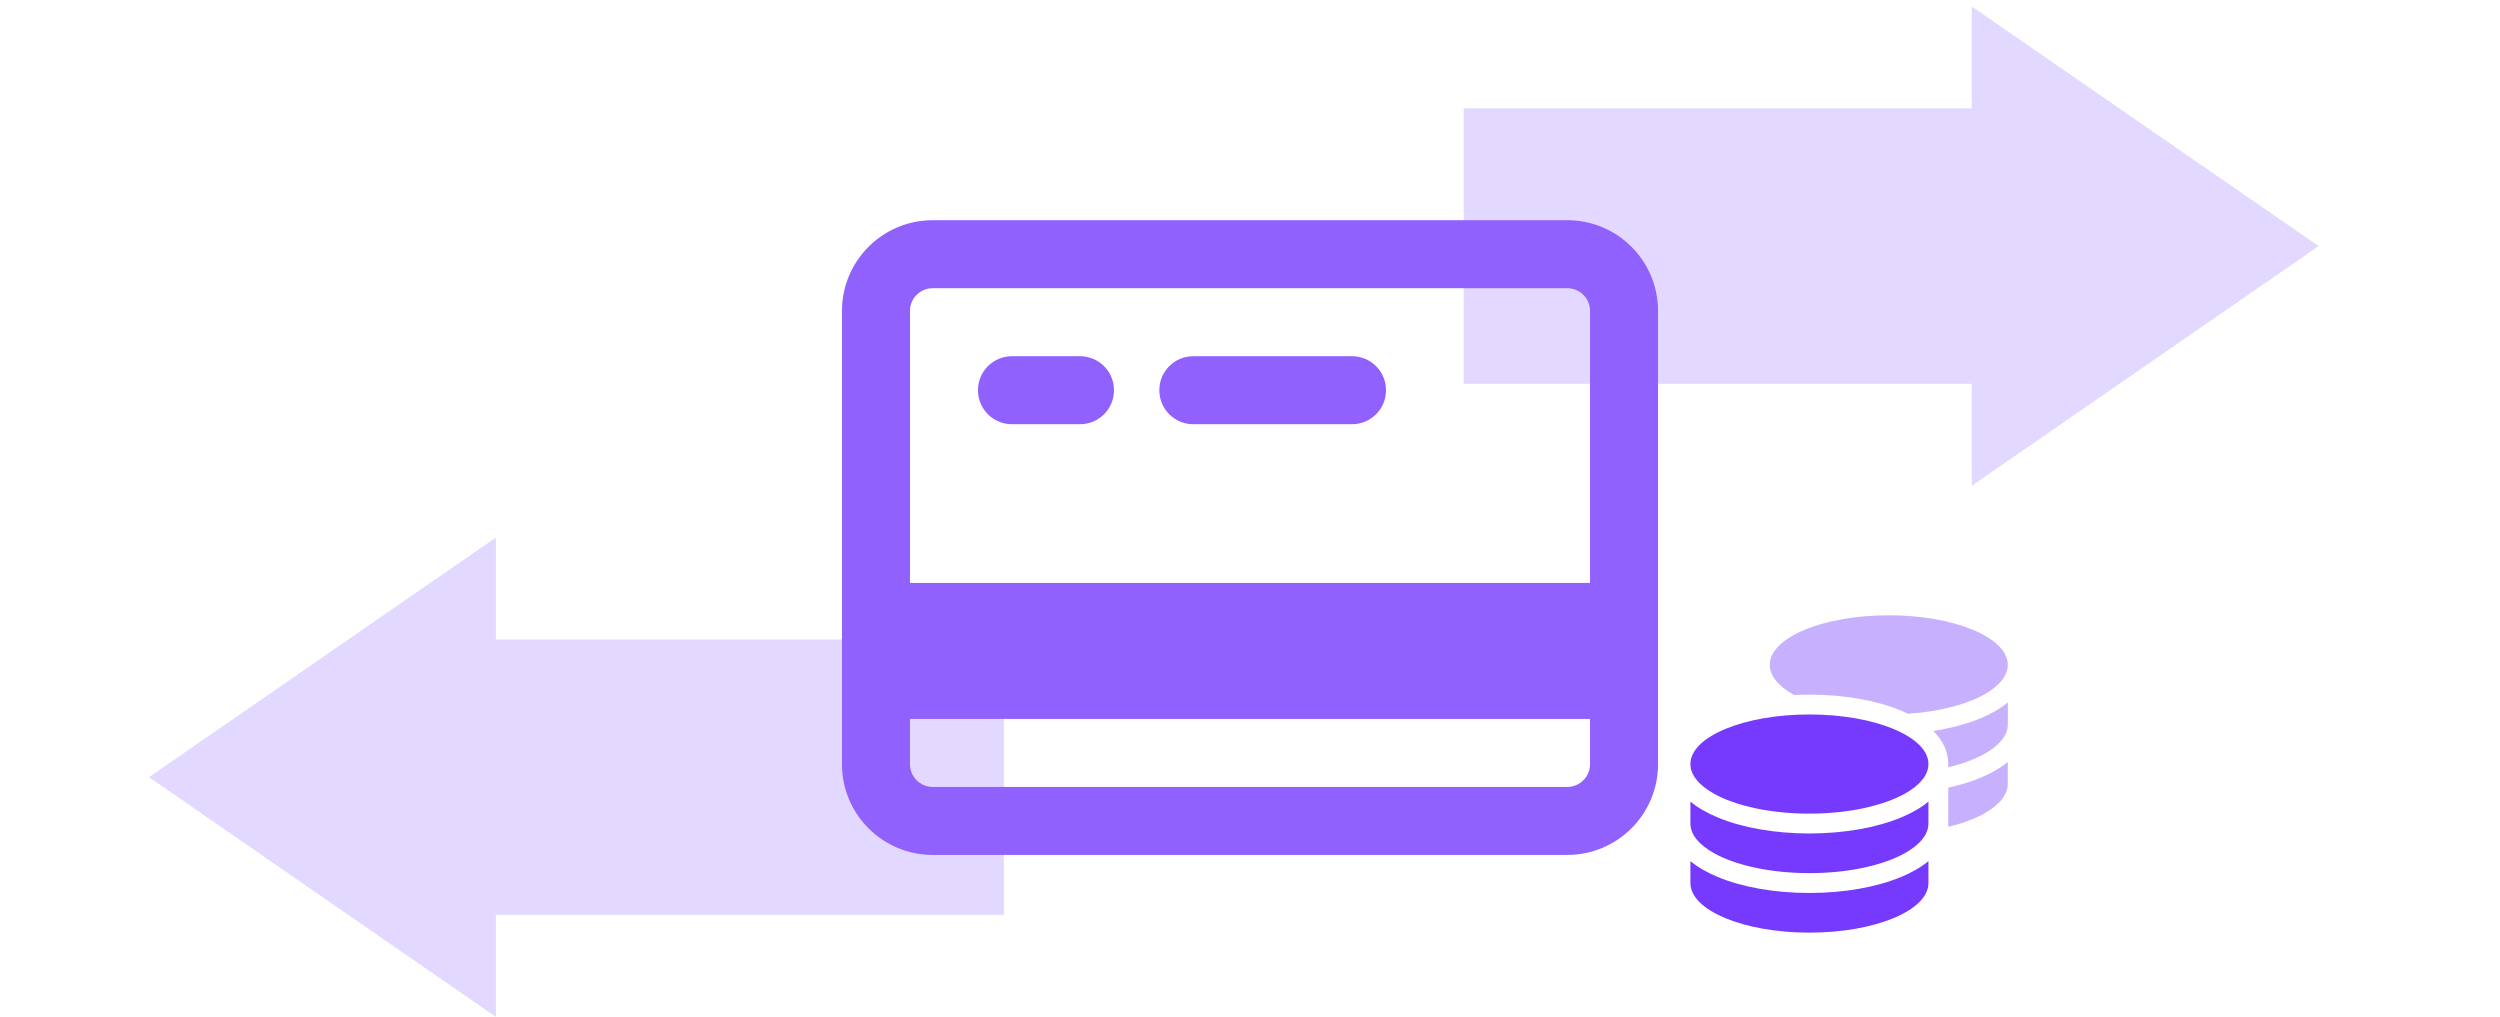 <svg width="386" height="157" viewBox="0 0 386 157" fill="none" xmlns="http://www.w3.org/2000/svg">
<g clip-path="url(#clip0_1197_353)">
<path d="M155 98.74H76.559V83L23 119.998L76.559 157V141.26H155V98.74Z" fill="#E3D8FF"/>
</g>
<g clip-path="url(#clip1_1197_353)">
<path d="M226 16.74H304.441V1L358 37.998L304.441 75V59.26H226V16.74Z" fill="#E3D8FF"/>
</g>
<path d="M242 121.5C243.925 121.5 245.5 119.925 245.5 118V111H140.5V118C140.5 119.925 142.075 121.5 144 121.5H242ZM245.5 90V48C245.5 46.075 243.925 44.5 242 44.5H144C142.075 44.5 140.5 46.075 140.5 48V90H245.5ZM144 132C136.278 132 130 125.722 130 118V48C130 40.278 136.278 34 144 34H242C249.722 34 256 40.278 256 48V118C256 125.722 249.722 132 242 132H144ZM156.25 65.5C153.341 65.5 151 63.159 151 60.25C151 57.341 153.341 55 156.25 55H166.75C169.659 55 172 57.341 172 60.25C172 63.159 169.659 65.5 166.75 65.5H156.25ZM184.25 65.5C181.341 65.5 179 63.159 179 60.25C179 57.341 181.341 55 184.25 55H208.75C211.659 55 214 57.341 214 60.25C214 63.159 211.659 65.5 208.75 65.5H184.25Z" fill="#9161FD"/>
<g clip-path="url(#clip2_1197_353)">
<path opacity="0.4" d="M273.25 102.656C273.25 104.379 274.619 105.968 276.925 107.25C276.963 107.269 276.992 107.288 277.03 107.307C277.805 107.269 278.59 107.25 279.375 107.25C284.754 107.25 289.768 108.15 293.549 109.729C293.912 109.882 294.276 110.045 294.63 110.207C299.396 109.882 303.55 108.791 306.335 107.25C308.631 105.968 310 104.379 310 102.656C310 98.426 301.77 95 291.625 95C281.48 95 273.25 98.426 273.25 102.656ZM298.506 112.858C299.798 114.15 300.812 115.873 300.812 117.969V118.476C302.717 118.017 304.411 117.414 305.808 116.715C305.99 116.629 306.162 116.533 306.335 116.438C308.641 115.155 310.01 113.566 310.01 111.844V108.456C308.813 109.442 307.368 110.246 305.808 110.896C303.712 111.767 301.234 112.437 298.516 112.858H298.506ZM300.812 121.615V127.663C306.306 126.343 310 123.864 310 121.031V117.643C308.804 118.629 307.359 119.433 305.799 120.084C304.306 120.706 302.631 121.223 300.812 121.615Z" fill="#753AFD"/>
<path d="M297.75 117.969C297.75 119.691 296.381 121.28 294.075 122.562C290.725 124.419 285.385 125.625 279.375 125.625C273.671 125.625 268.57 124.544 265.192 122.84C265.01 122.754 264.838 122.658 264.665 122.562C262.369 121.28 261 119.691 261 117.969C261 113.739 269.23 110.312 279.375 110.312C289.52 110.312 297.75 113.739 297.75 117.969ZM279.375 128.688C284.754 128.688 289.768 127.788 293.549 126.209C295.109 125.558 296.563 124.754 297.75 123.768V127.156C297.75 128.879 296.381 130.468 294.075 131.75C293.903 131.846 293.73 131.932 293.549 132.028C290.18 133.731 285.079 134.812 279.375 134.812C273.365 134.812 268.025 133.607 264.675 131.75C262.369 130.468 261 128.879 261 127.156V123.768C262.196 124.754 263.641 125.558 265.201 126.209C268.982 127.788 273.996 128.688 279.375 128.688ZM293.549 135.396C295.109 134.746 296.563 133.942 297.75 132.956V136.344C297.75 140.574 289.52 144 279.375 144C269.23 144 261 140.574 261 136.344V132.956C262.196 133.942 263.641 134.746 265.201 135.396C268.982 136.975 273.996 137.875 279.375 137.875C284.754 137.875 289.768 136.975 293.549 135.396Z" fill="#753AFD"/>
</g>
<defs>
<clipPath id="clip0_1197_353">
<rect width="132" height="74" fill="white" transform="translate(23 83)"/>
</clipPath>
<clipPath id="clip1_1197_353">
<rect width="132" height="74" fill="white" transform="matrix(-1 0 0 1 358 1)"/>
</clipPath>
<clipPath id="clip2_1197_353">
<rect width="49" height="49" fill="white" transform="translate(261 95)"/>
</clipPath>
</defs>
</svg>

